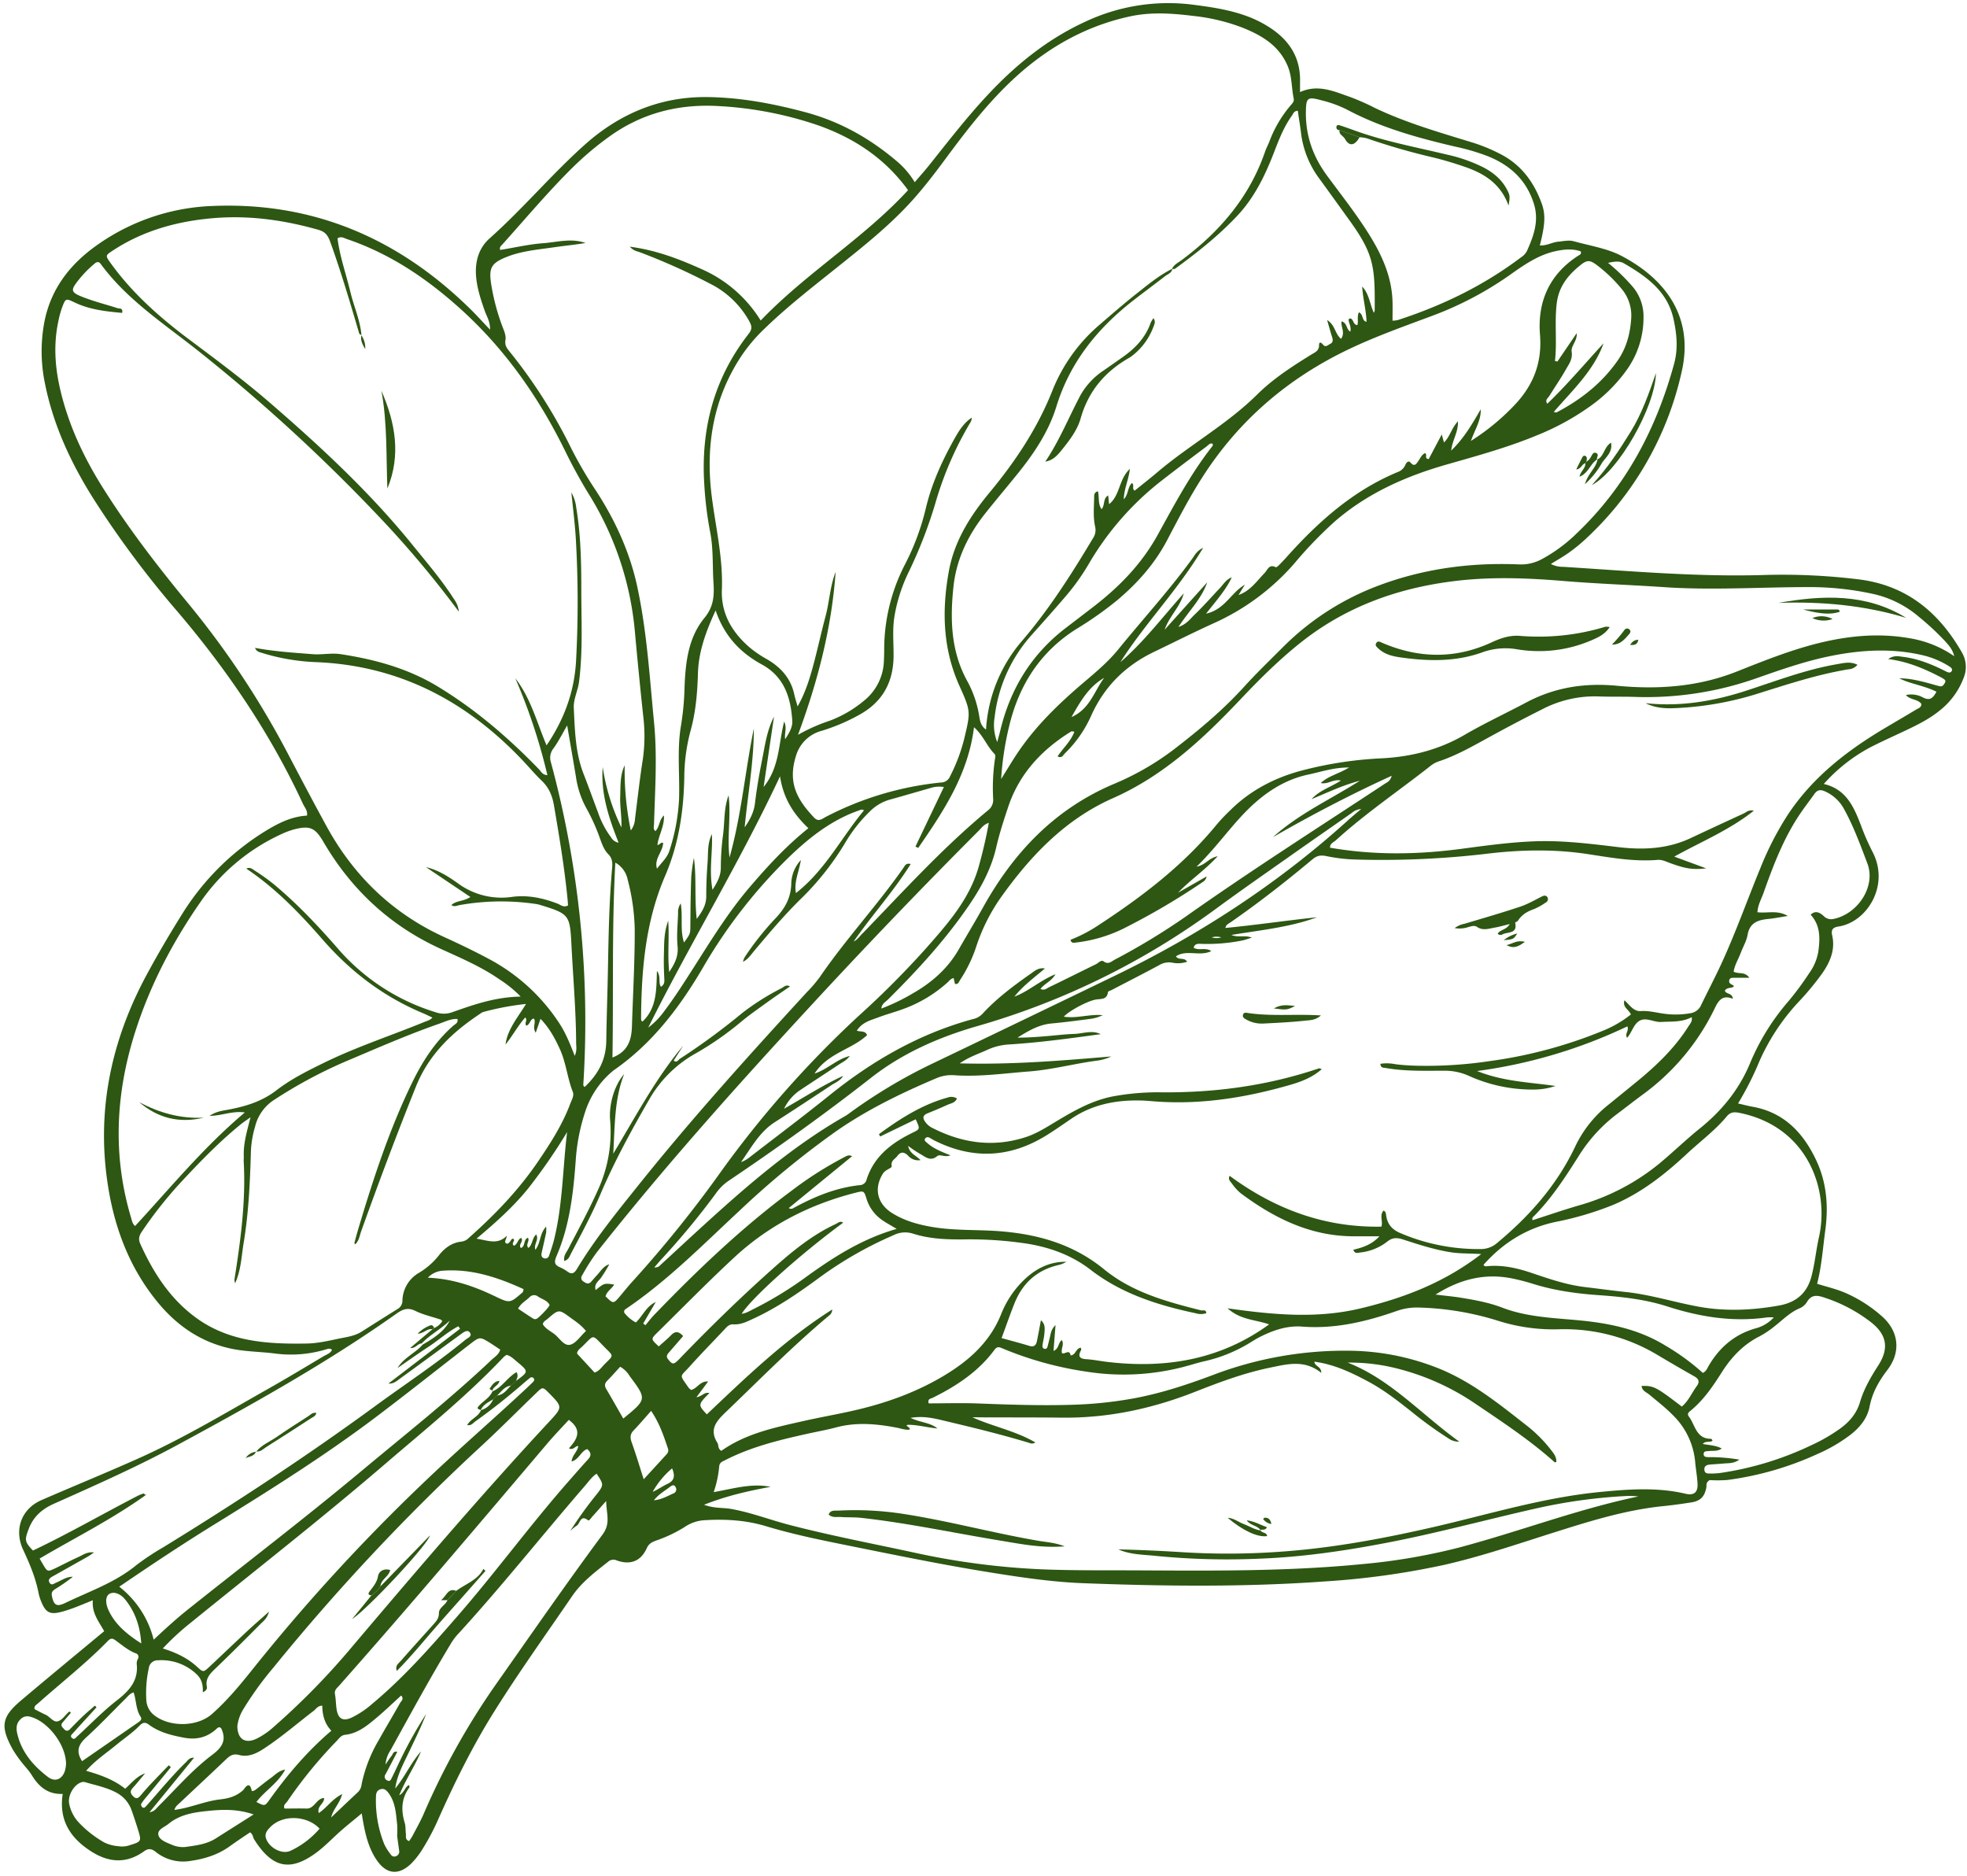 <?xml version="1.0" encoding="UTF-8" standalone="no"?><svg xmlns="http://www.w3.org/2000/svg" xmlns:xlink="http://www.w3.org/1999/xlink" fill="#2d5712" height="837.5" preserveAspectRatio="xMidYMid meet" version="1" viewBox="-2.0 -1.4 878.4 837.5" width="878.4" zoomAndPan="magnify"><g data-name="Layer 2"><g data-name="Layer 1" id="change1_1"><path d="M812.45,348.64c10,2.34,13.39,10.2,16.49,18.22a109.27,109.27,0,0,0,5.22,12c7.94,15-2.4,31.49-15.12,33.43-2.48.38-3.44,1.37-2.84,4,1.44,6.34-.91,11.82-4.42,16.87a124.22,124.22,0,0,1-10.78,13,95.23,95.23,0,0,0-17.3,26.28,139.2,139.2,0,0,1-9.54,18.86c2.34.53,4.33,1.08,6.35,1.44,14.29,2.51,22.92,11.81,28.71,24.26,4.56,9.84,5.33,20.33,3.89,30.95-1.07,7.9-1.6,15.88-3.64,23.88,4.34,1.32,8.54,2.32,12.51,4a61.91,61.91,0,0,1,16.46,10.53c7.51,6.64,8.57,15.84,2.47,23.85-3.82,5-6.79,10.16-8,16.42-1,5.15-4.2,9.16-8.33,12.43a71.49,71.49,0,0,1-15,8.78,140.29,140.29,0,0,1-40.1,11.57,58.27,58.27,0,0,1-8,.06c-1.86,1.13-1.29,2.34-1.49,3.33-.8,4.1-2.6,6-6.81,6.65s-8.26,1.22-12.41,1.64c-17.28,1.75-33.72,7-50.15,12.19-15.73,5-31.39,10.33-47.5,14a355,355,0,0,1-52.8,7.39c-36.14,2.63-72.28,2.21-108.44.84-13.26-.5-26.39-2.38-39.48-4.46-22.94-3.62-45.66-8.33-68.41-12.92-11.37-2.3-22.73-4.7-33.85-8.06-9-2.72-18.2-3.26-27.5-2.69a17.54,17.54,0,0,0-9,3.1,62,62,0,0,1-12.66,6c-2,.75-3.25,1.39-4.21,3.5-2.62,5.73-7.3,7.54-13.4,5.34a3.53,3.53,0,0,0-3.9.69c-5.82,4.59-11.67,9-16,15.3-11.68,17.1-23.75,33.93-34.76,51.5-9.48,15.12-17.38,31.05-24.65,47.32a106.8,106.8,0,0,1-7.32,14,36.5,36.5,0,0,1-5,6.46c-5.58,5.47-11.12,5-15.49-1.42-3.15-4.58-4.66-9.81-5.72-15.19-.46-2.28-.81-4.59-1-5.69-3.54,3-7.54,6.09-11.24,9.53s-7,6.81-11.2,9.5c-10.3,6.69-17.87,4.86-25.61-7.46-.56-.9-.44-2.16-1.8-3.11-3,2-6.1,4.07-9.13,6.25-5.47,3.94-11.72,5.75-18.25,6.61a19.45,19.45,0,0,1-14.82-4.18c-1.87-1.46-3.22-1.6-5.21-.18-8.15,5.82-16.21,4.95-24.27-.46C29,818.79,24.28,810.9,26,799.6c-6.57.26-10.64-3.2-13.77-8.33-1.31-2.16-3.18-4-4.7-6a51,51,0,0,1-4-5.83c-5.5-10.1-4.79-14.3,4-21.69,12.21-10.31,24.55-20.48,37-30.82-2.43-4.33-5.63-8.2-5.06-13.81-5,2-9.33,3.94-13.89,5.15-5.24,1.39-7.18.44-9.23-4.71a20.59,20.59,0,0,1-1.13-3.63c-1.3-6.85-4-13.16-6.92-19.44-4.13-8.93-.71-18.2,8.21-22.08,14.47-6.3,29.09-12.25,43.49-18.7,19.91-8.92,38.6-20.16,57.56-30.88,8.37-4.73,16.61-9.7,24.88-14.63,1.34-.8,3-1.25,3.82-2.83-.8-.86-1.72-.55-2.51-.31a54.37,54.37,0,0,1-23.14,1.87c-6.66-.84-13.42-.79-20-2.28C87,597.58,76.39,590,67.82,579.33,55.39,563.9,48.83,545.94,46,526.6c-4.88-33,1.91-64,17.67-93.08,4.84-8.94,10-17.73,15.39-26.35A114.44,114.44,0,0,1,116,370c5.89-3.64,12-6.84,19.08-7.22.4-2.21-1-3.59-1.76-5.19-14.53-31.39-33.72-59.69-56.13-86A438.4,438.4,0,0,1,39.8,221.39C29.63,205.27,21.7,188.26,18,169.44a70.35,70.35,0,0,1-.18-27.09c2.87-14.76,11.42-25.75,23.39-34.22A95,95,0,0,1,93.17,90.56c44.84-1.81,82.63,14.51,114.44,45.61,3,2.9,5.75,6,9.23,9.62.06-3.71-1.47-5.85-2.29-8.18-1.88-5.32-3.65-10.64-4-16.34-.35-6.35,1.4-12.06,6.14-16.28,14.82-13.19,27.59-28.47,42.34-41.68,15.39-13.78,33.56-21.55,54.5-21.37,14.95.13,29.54,2.88,44,6.73,15.81,4.21,29.48,12,41.74,22.59a37.76,37.76,0,0,1,7.22,8.7c2.42-2.85,4.59-5.26,6.6-7.78,8.39-10.52,16.62-21.16,25.8-31,12.62-13.55,26.74-25.06,43.71-32.86A87,87,0,0,1,530.92.72c7.78,1,15.44,2.13,22.85,4.71a51.32,51.32,0,0,1,11.7,5.76c8.62,5.74,13.45,13.57,13.08,24.2,0,1.26,0,2.52,0,4.33,8.17-3.71,15.37-.22,22.61,2.27a108.73,108.73,0,0,1,10.94,4.86c13.83,6.58,28.48,10.79,43,15.25a76.89,76.89,0,0,1,13.06,5.35c9.26,4.8,14.89,12.54,18.34,22.09,1.76,4.89,1.51,9.38-.86,18.64,3,.21,5.52-1.43,8.28-1.68,2.35-.21,4.71-.8,7-.15,7.12,2,14.76,3.13,21.2,6.51,19.68,10.34,32.45,27.32,26.87,51.7a144.23,144.23,0,0,1-43.13,74.92,74.39,74.39,0,0,1-7.18,5.84c-2.47,1.77-5.15,3.26-8.1,5.1a11.23,11.23,0,0,0,5.42,1.27c29.56,1.84,59.08,4.51,88.75,3.68a280.23,280.23,0,0,1,43.52,1.95c21.3,2.72,35.75,14.82,46,32.86a12.78,12.78,0,0,1,.64,11.07,33.73,33.73,0,0,1-11.28,15.06c-4.45,3.53-9.5,6-14.59,8.43-5.41,2.56-10.91,5-16.21,7.75A74.8,74.8,0,0,0,812.45,348.64ZM212.62,628.26a8.2,8.2,0,0,0,5.63-4.93l1.72-1.64c3-.27,4.4-2.68,6.27-4.49l2.14-2c5.78-4.18,5.79-4.19.43-8.64-1.38-1.15-2.67-2.49-4.55-3a8.2,8.2,0,0,0-1.29.92C206.43,622,187.74,637,169.54,652.65c-28.28,24.27-57.66,47.19-86.57,70.67a112.86,112.86,0,0,0-12.26,11.33c5.94,1.84,11.1,4.29,15.42,8.29,2.62,2.41,2.72,2.39,5.53-.25,5.71-5.34,11.35-10.75,17.07-16.08,2.8-2.61,5.72-5.12,9.41-8.41-.88,3.11-2.45,4.16-3.68,5.39-6.79,6.83-13.6,13.64-20.56,20.3-2.32,2.23-4.22,4.36-3.53,7.86.18.91-.28,1.78-1.82,2.47.21-3.09-.46-5.85-2.58-7.9a22.74,22.74,0,0,0-17.36-6.39,4,4,0,0,0-4.17,3.55,51.27,51.27,0,0,0-1.1,14.08,9.2,9.2,0,0,0,2.82,6.3c6.71,6,19.67,6.08,26.49.06s12.58-13,18.26-20.11a842.34,842.34,0,0,1,75.4-82.39c15.21-14.61,31.18-28.38,46.6-42.75,1.06-1,2.1-2,3.12-3,.54-.55.88-1.21.11-1.83a1.12,1.12,0,0,0-1.48,0c-.84.69-1.69,1.38-2.51,2.09-7,6.09-14.22,11.88-21.78,17.25-1.08.77-2,2.15-3.72,1.69,1.54-2.78,5-3.62,6.16-6.67Zm-26.33-29.79c-1.81,0-2.67,2.28-5.1,2l9.88-8.32a6.34,6.34,0,0,0,.79-.57,8,8,0,0,0,3.66-3.08c-.27-.27-.46-.61-.74-.71-3.78-1.27-7.76-2.12-11.3-3.87-3.34-1.64-5.61-.76-8.34,1.17-31.32,22.16-64.78,40.78-98.46,59C59,653.61,40.55,661.79,22.15,670c-5.43,2.4-9.33,5.83-11.43,11.53-1.7,4.59-1.8,5.45,2,9.39,15.91-7.55,31.15-16.37,46.79-24.44a21.56,21.56,0,0,1,2.49-1,.57.57,0,0,1,.47.17c.53.5-.5.39.93.28C48,677,31.62,685.11,15.7,694.51c.48.84.91,1.62,1.37,2.39,2.11,3.56,2.13,3.59,5.65,1.92s6.79-3.44,10.28-5c2-.88,3.84-2.43,7-2.05-1.33.89-2,1.44-2.81,1.88q-7.82,4.41-15.65,8.8c-1.19.66-2.32,1.47-1.34,2.94.84,1.28,1.93.28,2.86-.12,2.42-1,4.6-2.71,7.48-2.63a79.59,79.59,0,0,1-7.86,5.47c-1.13.73-1.83,1.44-1.51,3.07.83,4.13,2.08,5,5.89,3.19,10.69-5.19,22.08-9,31.52-16.69a111.06,111.06,0,0,1,12.23-8.15c32.18-19.77,63.75-40.47,94.26-62.76,13.63-10,27.76-19.23,40.83-30,1-.81,3.12-1.51,1.94-3.16-1-1.44-2.63-.31-3.83.57-.74.53-1.48,1.06-2.21,1.6-8.35,6.1-16.69,12.23-25.07,18.3-1.52,1.09-2.93,2.5-5.27,2.27l32-24.47-.77-1.11c-4.82,2.55-8.92,6.29-13.47,9.27s-9.13,6.25-13.69,9.39c2.79-4.67,7.88-6.59,11.26-10.48,6.32-3.6,10-6.65,12.06-10.68C194.3,592.51,189.75,594.76,186.29,598.47ZM521.53,118.6c-.25,1.93-2.06,2.38-3.28,3.34-4.58,3.57-9.27,7-13.86,10.57-16.16,12.53-28.53,27.7-34.66,47.66-3.39,11-9.8,20.63-17,29.6-4.79,5.94-9.72,11.77-14.48,17.73-7.75,9.7-13.13,20.55-14.46,33-1.53,14.42-1.21,28.67,6,41.91a48.35,48.35,0,0,1,5.49,15.88c.33,2.1.69,4.43,3.05,6.07a66.55,66.55,0,0,1,16.1-39.63C466.57,270.56,476.48,255,486,239.07a6.51,6.51,0,0,0,1.1-5.1c-1-4.29-.58-8.68-.49-13,0-1.21-.11-2.58,1.69-3,.7,2.54-.13,5.43,1.63,8,1.63-1.9.51-4.77,2.95-6.16.14,1.41.27,2.63.4,3.91,5-3.95,4.25-11.09,9.29-15.76-.58,5-2.63,9-2.73,13.57,2.14-2.17,1.63-5.33,3.62-7.24,1.31.81-.17,2.5,1.25,3.39,3.34-2.7,6.77-5.38,10.09-8.19,14.4-12.23,31.16-21.4,44.67-34.79,7.14-7.06,15.56-12.48,24.07-17.75,1.63-1,3.61-1.68,3.51-4.34,0-1.54,1-1.1,1.67-.25,1.22,1.62,2.26.29,3.27-.19,1.49-.7,1.25-1.94.83-3.25-.7-2.2-1.3-4.42-2.17-7.41,3.62,2.17,3.44,6.14,6.21,8.38,2-2.75-.16-5.34.23-7.79,2.63.69,2,3.53,3.91,4.58.54-2-.6-3.6-.78-5.35,0-.18.42-.4.64-.59,1.72.28,1.3,2.93,3.31,3,.52-1.83-.26-3.86.69-5.7,2.13,1,1.14,3.81,3.39,4.25-.16-5.29-1.65-10.41-1.94-15.72,3.08,3.18,3.34,7.61,5.2,11.71a5,5,0,0,0,.39-1c.12-19.07-.14-24.78-10.9-39.78q-6.83-9.51-13.72-19A42.58,42.58,0,0,1,579,58c-.39-3.34-1-6.66-1.43-9.92-1.77,0-2,1.25-2.59,2.07-3.53,4.91-5.74,10.49-7.89,16.09-4,10.4-8.75,20.36-16.47,28.61-8.36,8.93-17.91,16.46-27.75,23.65-.37.27-1,.19-1.52.27.82-2,2.73-2.82,4.29-4,17-12.65,30.3-28.11,37.3-48.45.53-1.54,1.33-3,1.92-4.51a54,54,0,0,1,9.28-15.91c.82-1,1.88-1.83,1.59-3.29-1-4.77-.71-9.71-2.64-14.39C569.27,19,561.61,14.48,553,11a87.14,87.14,0,0,0-22.17-5.3c-9.39-1.14-18.75-1.83-28.16.21-18.55,4-34.64,12.7-48.87,25.07C441,42.17,430.61,55.48,420.55,69.09c-4.52,6.12-9.14,12.2-14.17,17.9-10.49,11.91-22.94,21.7-35.29,31.58-10.78,8.62-21.68,17.11-31.62,26.73a73.28,73.28,0,0,0-10.22,12c-12.83,19.24-16.25,40.54-13.4,63,1.76,13.84,5.07,27.49,4.52,41.6-.41,10.61,4.44,18.83,12.21,25.63a50.32,50.32,0,0,0,8.08,5.51c6,3.53,10.43,8.37,12,15.43.41,1.87,1,3.7,1.52,5.56,3.61-6.33,5.6-13,7.37-19.74s3.31-13.76,5.13-20.59c1.73-6.52,2-13.39,4.49-19.72-1.77,24.79-7.86,48.61-16.81,72.72a77.63,77.63,0,0,1,14-6.23,52.65,52.65,0,0,0,15.47-9,23.69,23.69,0,0,0,8.9-18c.09-1.63.12-3.27.12-4.9a82.8,82.8,0,0,1,9.43-38.23,110.1,110.1,0,0,0,9.22-25c2.68-11.19,7.49-21.59,13.15-31.57,1.88-3.31,4-6.51,7.31-8.68a4.16,4.16,0,0,1-.59,2.08,153.38,153.38,0,0,0-15.59,35.85A204,204,0,0,1,404,253.58a72.88,72.88,0,0,0-6.55,20.12c-1,6-.35,12-.41,18-.13,11.76-5.1,20.53-15.53,26.19a86.54,86.54,0,0,1-16.49,7,16.25,16.25,0,0,0-11.57,11.25c-3.83,12.13.73,19.74,8.13,27.55,2,2.07,3.54.51,5.28-.39A142,142,0,0,1,418.09,348a4.44,4.44,0,0,0,4.15-2.71,78.83,78.83,0,0,0,6.34-16.77c2.9-12.24,3-12.29-2.22-23.89-7.41-16.58-7.8-33.8-4.58-51.25,2.48-13.39,9.61-24.59,18.16-34.9,11.55-13.93,21.44-28.77,28.13-45.73a75.08,75.08,0,0,1,21.19-29.34c5.63-4.87,11.26-9.75,17.12-14.35C511.2,125.24,516,121.33,521.53,118.6ZM159.42,148.14a1.19,1.19,0,0,1-1.11-1c-4-13.57-8-27.12-12.79-40.45-1.14-3.16-2.33-4.63-5.43-5.51-15-4.24-30.2-6.42-45.75-5.26C78,97.17,62.5,101.27,48.59,110.33c-3.67,2.4-3.62,2.35-1,6,9.69,13.4,21.94,24.17,35.09,34,12.22,9.14,24.46,18.23,36,28.23,22.58,19.52,44.39,39.76,63.25,63,6.29,7.76,12.81,15.35,18.28,23.73,1.06,1.62,2.38,3.22,2.67,6.4a455,455,0,0,0-36.2-43,781.51,781.51,0,0,0-79.91-73.23c-15.32-12.18-32-22.92-43.79-39-.85-1.16-1.78-1-2.76-.14a49.8,49.8,0,0,0-6.9,7c-4,5-3.93,5.79,2.23,8.14,4.9,1.86,10,3.15,15,4.76.84.27,2.43-.26,2,2.09-7.19-.66-14.36-1.42-21-4.56-4.22-2-4.23-2.1-5.89,2.33A45.79,45.79,0,0,0,24,142.3c-2.05,9.77-1.5,19.5.66,29.19,3.65,16.34,10.63,31.22,19.52,45.3,11.08,17.55,23.7,34,36.85,50a390.71,390.71,0,0,1,44.79,66.92c6,11.43,12,22.85,18.18,34.14,12.13,22,29.36,38.61,52.32,49.13,6.59,3,13.16,6.15,19.56,9.56a85.33,85.33,0,0,1,31.92,29c2.85,4.36,4.79,9.17,6.85,14.5,1.1-2.39.64-4.19.63-5.93-.07-14.55-1.36-29.05-2.09-43.56-.67-13.42-.95-13.89-13.85-17.85a13.85,13.85,0,0,0-2.12-.48,106.23,106.23,0,0,0-34,.51c-1.15.21-2.27.93-3.66,0,2.24-2.12,5.53-1.58,8.49-3.63l-19.82-13.31c5.45,1.25,10,4.2,14.33,7.27a32.71,32.71,0,0,0,24.14,6c7-.93,13.7.5,20.25,3,1.37.52,2.72,1.93,4.72.81-.07-.86-.11-1.74-.2-2.62-1.37-14.11-3.7-28.08-6.08-42-.73-4.26-2.2-7.92-5.42-11-3-2.87-5.7-6.11-8.58-9.14-25-26.39-55-42.27-91.9-43.85a94,94,0,0,1-24.62-4.17c-1.09-.35-2.26-.5-3-2.21,8.83,1.63,17.33,2.15,25.82,2.82,4.2.32,8.35-.66,12.51,0,15.36,2.34,30.07,6.37,43.54,14.58,16.76,10.2,31.42,22.82,45,36.86.93,1,1.53,2.47,3.71,2.56a255.41,255.41,0,0,0-14.32-43.21c6.82,8.71,9.52,19.38,13.94,29.92,8.18-12,12.54-24.61,13.21-38.24a492.68,492.68,0,0,0-.13-53.94c-.4-6.65-1.24-13.28-2-20.77a17.56,17.56,0,0,1,2.18,6.78c2,12,2.27,24.2,2.26,36.38,0,13.8.75,27.61-1,41.38-.51,4-2.55,7.78-2.36,11.7.49,9.95.68,20,4.39,29.49,2.24,5.75,4.33,11.56,6.49,17.34a40.4,40.4,0,0,0,5.8,11,4.79,4.79,0,0,0,3.34,2.33c-4.46-11.23-8-22-7.1-33.78a93.31,93.31,0,0,0,8.36,27c.21-4.69-.72-9.27-.54-13.93s-.15-9.35,2-13.83a130.81,130.81,0,0,0,2.72,29.08,9.28,9.28,0,0,0,1.89-5.27c1.14-8.82,2.09-17.68,3.48-26.46a73.48,73.48,0,0,0,.16-19.54q-2-18.71-3.69-37.43a139.62,139.62,0,0,0-20.56-61.43c-3.82-6.2-7.27-12.55-10.48-19.08-11.54-23.53-26.25-44.75-45.67-62.59-15.29-14-32.08-25.55-51.89-32.25-1.31-.45-2.58-1.39-4.2-.32,1,8.14,3.81,15.83,5.69,23.74,1.55,6.5,4.38,12.68,5,19.42ZM614,550.61h-11.4c-19.26,0-35.48-8-50.47-19.17a21.55,21.55,0,0,1-4-4.4c-.68-.9-1.88-1.85-1-3.42,20.14,14.83,42.4,23.17,67.76,22.68.79-2.42-1-5.11,1-7.18,1.14.6,1,1.62,1.16,2.44.67,3.92,2.78,6.19,6.6,7.75a88.57,88.57,0,0,0,35.5,7,11,11,0,0,0,7.38-2.69c14.57-12.09,26.85-26,35-43.28a52.68,52.68,0,0,1,14.85-18.56c4.53-3.66,9-7.32,13.52-11,8.43-7,16.24-14.57,22.11-23.92.69-1.11,1.83-2.15,1.46-4.09-4.52,2.37-9.09,1.85-13.59,2.14-3.3.21-6.62-2.17-9.58-.6-2.79,1.47-3.49,5.23-5.67,7.65-1.24-1.79,1-3.16.09-5.08a225.88,225.88,0,0,1-67.1,19.94c12,4.79,23.64,5,35,6.67a29.94,29.94,0,0,1-9.67,1.6A69,69,0,0,1,654,479a26.11,26.11,0,0,0-11.06-2.32c-8.7,0-17.44.32-26.09-1.21-1-.18-2.3.07-2.4-1.88a19.69,19.69,0,0,1,6.85.21,99,99,0,0,0,10.87.68,190.83,190.83,0,0,0,31-2.08A205.56,205.56,0,0,0,713.4,459a50.42,50.42,0,0,0,12.92-7.45c-1-2.28-3.91-3.26-2.87-6.33,2.31,2.14,4.08,5.05,7.22,4.83,3.55-.24,6.82.68,10.21,1.14a37.21,37.21,0,0,0,11.91-.17,6.14,6.14,0,0,0,4.89-3.68c3.07-6.38,6.39-12.65,9.33-19.09,6.35-13.87,11.43-28.27,17.25-42.37a138,138,0,0,1,11.94-23.22c10.92-16.66,26.13-28.56,43-38.64,4.83-2.88,9.7-5.7,14.52-8.61,1-.6,2.46-.95,2.26-2.58-1.71-2.15-4.94-1.67-6.86-3.88a10.92,10.92,0,0,1,7.76,1.14c3.19,1.58,4.42-.07,5.9-2.62-5.61-2.82-11.48-3.4-16.63-6,4.88,0,9.5,1.21,14.13,2.46,1.39.37,2.77.86,4.18,1.1,1.06.18,1.58-.74,2.05-1.52.7-1.16-.29-1.61-1-2.06-.92-.58-1.91-1-2.88-1.53-6.55-3.25-13.29-6-21.41-7.05,2.6-1.79,4.55-1.24,6.46-1,7,.85,13.3,3.47,19.48,6.6.87.44,1.84.74,2.39-.22s-.34-1.65-1.09-2.12a38.69,38.69,0,0,0-12-5c-14.1-3.27-28.11-2.32-42.13.62-11,2.32-21.66,6.08-32.26,9.8A148,148,0,0,1,728,309.77c-5.45-.17-10.91,0-16.35-.22a50.86,50.86,0,0,0-25.19,5.87q-11.43,5.74-22.66,11.9c-7.66,4.17-15.18,8.59-23.52,11.31a12.41,12.41,0,0,0-3.74,2.17c-14,11-28.81,21-42,33-1,.92-2.65,1.36-2.59,3.29,19.52,3.42,39,3.12,58.57.53,10.8-1.44,21.59-2.93,32.49-3.36,12.58-.5,25,1.06,37.47,2.56,11.19,1.34,22.11.9,32.52-4q11.82-5.55,23.68-11c1.23-.57,2.25-1.81,4.49-1.21-10.87,8.63-23.3,13.72-35.5,20.47l14.25,5.25c-6.1.68-9.26.12-16.05-2.34-1.85-.67-3.6-1.62-5.73-1.44-10.43.86-20.69-1-30.89-2.56-15.24-2.34-30.42-2-45.6-.15A400.85,400.85,0,0,1,604,382.4a73.64,73.64,0,0,1-13.5-1.51c-2.56-.54-4.26-.36-6.31,1.34-11.86,9.9-24,19.43-36.72,28.23-.85.59-2,1-2.24,2.48,13.7-1.32,27.28-3.34,40.92-4.78-12.11,4.45-24.85,5.7-38.28,7.9,3.25,1.31,6-.07,9.18,1.2-2,.59-3.14,1.06-4.35,1.29a80.49,80.49,0,0,1-17.86,1.5c-1.61-.05-3.18-.33-3.82,1.68,2.33,1.53,5.28-.3,7.91,1.54-5.2,2.56-11-.87-15.81,2.35,1.27,1.94,3.79.21,5,2.42a12.88,12.88,0,0,1-6.6.4,8.26,8.26,0,0,0-5.68,1c-7,3.77-14.15,7.42-21.23,11.11-.65.34-1.78.63-1.83,1.06-.45,3.47-3.16,2.91-5.43,3.3-3.84.68-12.07,5.13-14.28,7.64,5.83.89,11.51-1.23,17.35-.67a17.92,17.92,0,0,1-5,1.58c-5.92.8-11.86,1.57-17.81,2.12-5.77.52-10.46,3.38-15.23,6.31,4.18.05,8.26-.26,12.34-.59,4.34-.35,8.68-.9,13-1.05,3.93-.13,7.91-1.83,11.84.1-13.44,1.85-26.87,3.7-40.37,4.57A27.23,27.23,0,0,0,439,467.31c-3.8,1.79-7.9,3-12.43,6.08,23.48.66,45.57-1.23,67.7-3.08a21.3,21.3,0,0,1-6.1,1.84C478,473.44,468,476.2,457.66,477c-11,.84-22,2.45-33.13,1.72a17.21,17.21,0,0,0-8,1.15c-15.74,6.66-31.08,14.05-45.16,23.85A396.21,396.21,0,0,0,328.44,539c-16.37,15.2-32.06,31.19-50.65,43.84-.53.36-1.31.71-1,1.91a16.37,16.37,0,0,0,5.17,4.35c3.11-3,4.65-7.24,8.87-9.13l-5.6,9.59,1,.75c1.28-1.52,2.48-3.13,3.86-4.56,19.2-19.9,39.14-39,61.41-55.49a162.11,162.11,0,0,1,23.41-14.91c1-.49,2-1.33,3.6-.49L350.24,538a1.8,1.8,0,0,0,2.09,0c9.3-5.07,19-9.11,29.63-10.22a3.25,3.25,0,0,0,3.06-2.58c3.3-10.31,11.13-16.24,20.35-20.76,3.55-1.73,3.58-1.66,1.55-6.06l-15.86,7.67c-.18-.35-.36-.7-.53-1.06,9.43-6.9,19.22-13.19,30.72-16.35a4.72,4.72,0,0,1,4.1.44c-.87,2-2.67,2.13-4.05,2.75-3,1.35-6,2.64-9,3.83-2.47,1-2.28,2.34-.93,4.12a8.33,8.33,0,0,0,2.91,2.41c13.32,6.81,27.13,8.84,41.61,4.2,4.37-1.4,8.24-3.73,12.13-6.08,8.55-5.16,17.12-10.3,27.15-12.2a111,111,0,0,1,21.68-1.78c23.95.19,47.38-3,70.13-10.7.27-.09.66.16,1.28.34-4.15,3.67-9,5.55-14,7-19.83,5.73-40,9-60.74,7.4-2-.15-4-.34-6-.39-11.12-.27-21.66,1.74-31.06,8.11-3.76,2.55-7.47,5.18-11.34,7.56q-24.51,15.09-50.2,2c-.64-.33-1.23-.78-1.89-1.07a1.38,1.38,0,0,0-1.91.4c-.53.85.18,1.28.69,1.74,2.9,2.67,6.55,4.11,10.64,5.73-2.47,1.07-4.67-.66-5.91.36-3.14,2.57-5.31.28-7.69-1a58.84,58.84,0,0,1-5.33-3.57c.75,3.54,3.65,4.3,5.55,6.35a5.94,5.94,0,0,1-5.56-2c-1.9-1.85-3.43-1.74-4.88.28-1,1.33-2.91,1.94-2.42,4.46.16.83-2.78,1.49-3.87,3.21-4.17,6.58-2.75,13.51,4.2,17.8,5.47,3.38,11.57,5.07,17.9,6.13,10.08,1.7,20.3,1.09,30.44,1.91,17.09,1.39,32.66,5.91,46.2,17,12.54,10.23,27.85,14.43,43.2,18.28.84.21,2.33-.53,2.41,1.3a8,8,0,0,1-4.81,0c-16.8-3.58-32.94-8.66-46.83-19.38-8.5-6.56-18.34-10.13-28.94-11.76A170.07,170.07,0,0,0,428.37,552c-7.67.08-15.32-.23-22.64-2.57a11.52,11.52,0,0,0-8.8.73,169.61,169.61,0,0,0-32.57,18.57c-9.36,6.9-18.92,13.52-29.51,18.47-3,1.38-5.91,2.94-9.3,2.73-1.95-.13-2.93,1.08-4.05,2.29-5.22,5.57-10.56,11-15.67,16.7-4.26,4.73-4.56,3.14-.32,9.3a5.78,5.78,0,0,0,1.13,1c2.73-.65,4-4.07,7.59-3.77L309,622.48c2.53-.39,3.58-2.47,5.79-1.87-5.14,5.2-5.14,5.2-1.15,9.52,17.55-16.6,34.89-33.45,56-46.83a3.3,3.3,0,0,1-1.33,2.65c-16.2,13.52-31,28.59-46.2,43.16-4.29,4.1-7.48,7.75-3.73,13.75.62,1,.07,2.58,1.75,3.55,10.94-7.77,23.94-10.45,36.85-13.35,6.19-1.4,12.44-2.53,18.64-3.85C391,626,405.72,621.08,419.29,613c11.32-6.75,20.82-15.12,25.85-27.78a43.18,43.18,0,0,1,9.14-14.11c5.42-5.58,11.86-9.24,19.91-9.12a10.91,10.91,0,0,1-3.4,1.42c-9.6,2.22-16.1,8-19.73,17.08-2,5-3.78,10.16-5.78,15.57,4.34,1.21,8.35,2.24,12.31,3.46,2.14.67,3.09-.23,3.47-2.12.62-3,1.16-6,1.78-9.3,2.12,1.81,1.7,4,1.53,6.14-.14,1.63-.57,3.22-.8,4.84-.09.69-.1,1.49.8,1.75s1.28-.37,1.47-1.11c.37-1.41.7-2.82,1.06-4.23s.44-3.28,2.47-5.23c-.35,4.4-.62,7.84-.91,11.54,2.57-1,2-3.7,3.72-4.83,1.22,2-.56,3.91.1,5.83,1.18.68,3.29-2,3.83,1,2.29-.13,2.33-3.2,4.53-3.45.06.32.3.75.17,1-1.39,2.54-1.07,3.93,2.22,4.13s6.47.88,9.71,1.25c25.87,3,50.17-.94,72-16.78-5.9-2.15-12.69-1.88-18.55-7.18,20.64,2.94,40.06,4.69,59.54,0,19.15-4.6,37.17-11.44,53.75-24.22-5.24-.35-9.39-.15-13.51-.79-7.39-1.16-14.43-3.46-21.5-5.75-2.5-.81-4.68-.94-7,1a23.79,23.79,0,0,1-12,4.83c-1.19.16-2.59.66-3.08-1.24C606.63,555.62,610.68,554.25,614,550.61ZM432.2,631.41c9.23,4.19,19.18,6,28.16,11.25a2.63,2.63,0,0,1-2.61.24c-12.31-3.74-24.81-6.78-37.33-9.75-4.85-1.15-9.74-2.5-15.8-1.46,4.41,2.13,8.81,2.06,12,4.71-4.23-.34-8.3-1.51-12.39-1.61-3.59-.1,1.31,1.43-.24,2.17-1.71.17-3.41-.47-5.18-.82-9.11-1.78-18.24-2.66-27.42-.2-4.55,1.22-9.21,2-13.81,3.06-12.24,2.72-24.37,5.75-35.63,11.51-1.28.66-2.62,1-2.78,2.86a48.16,48.16,0,0,1-2.46,11.47c9-1.59,17-4.07,25.41-2.36-9.72,1.81-19.32,3.88-29.72,8,4.66,1.71,8.35,1.22,11.84,1.83,9,1.55,17.45,4.87,26.22,7.15,18.43,4.8,37.13,8.34,55.73,12.37a331.29,331.29,0,0,0,57.14,7.48c14.35.58,28.7.4,43.06.47,33.25.18,66.5.46,99.66-2.77a272.16,272.16,0,0,0,43.41-7.4c26.86-7.11,52.89-17.14,80.17-22.83a33.41,33.41,0,0,0-5.46-.2,239,239,0,0,0-40.91,5.71C661,677.32,639,683.34,616.53,687.6c-18.38,3.5-36.87,6.21-55.57,6.93a325.28,325.28,0,0,1-46.82-1.22c-5.61-.6-11.41-.51-16.72-2.91q14.4.36,28.71,1.27A327,327,0,0,0,573,691.2c22.43-1.79,44.55-6,66.48-11.07,24.16-5.63,48-12.89,72.82-15.33,12.85-1.26,25.69-2.24,38.47.77,3.69.87,5.48-.63,5.3-4.43-.16-3.26-.77-6.5-1.06-9.75a33.31,33.31,0,0,0-9.79-20.76c-3.3-3.4-7.06-6.27-10.67-9.32-1.3-1.09-3.31-1.69-3.45-3.89,5.44-.1,6.32.35,17.94,9.22,3-2.48,4.43-6.1,6.67-9.13,1.37-1.85,1-3.16-1-4.32q-8.29-4.68-16.48-9.57a80.87,80.87,0,0,0-44.75-11.47,82,82,0,0,1-26.79-3.91,129.57,129.57,0,0,0-35.34-5.82,26.73,26.73,0,0,0-9.57,1.52c-13.63,4.79-27.6,8.11-42.14,7-6.91-.52-12.82,1.57-18.72,4.46-1.62.8-3.16,1.78-4.71,2.73a67.17,67.17,0,0,1-20.58,8.32c-2.47.55-4.89,1.34-7.34,2a106.06,106.06,0,0,1-44.76,2.65,155.62,155.62,0,0,1-37.67-10.35c-1.4-.59-2.49-1.17-3.72.49-7.19,9.78-17,16.21-27.69,21.51-.76.38-2.33.36-1.73,2.46,7.34,0,14.79-.24,22.22.05,13.8.53,27.61,1,41.42.59a181,181,0,0,0,27.07-2.72c12.37-2.2,24.25-6.09,36-10.5a165.58,165.58,0,0,1,62.34-10.91,109.7,109.7,0,0,1,37.18,7.29c15.2,5.77,27.68,15.8,40.26,25.67a61.89,61.89,0,0,1,11.22,11.07c1.28,1.68,2.78,3.31,2.55,5.68-.39,0-.63.15-.71.08-11-9.84-23.26-17.93-35.43-26.16a109.53,109.53,0,0,0-33.52-15.34A86.27,86.27,0,0,0,599.83,607c19.25,7.56,32.73,23,49.86,35.32-3.18,0-4.53-1.29-6-2.21a176.09,176.09,0,0,1-15.4-11.23c-6.13-4.85-12.3-9.67-19.21-13.37-7.58-4.07-15.34-7.76-24.15-8.91.25,2.19,3.1,2,3.12,5-7.43-6-15.06-3.95-22.75-2.37-11.62,2.38-22.66,6.5-33.62,10.82-19.14,7.54-38.84,11.78-59.47,11.54-11.63-.13-23.26-.09-34.89-.13Zm30.45-191.24c1.77.82,2.81-.27,3.86-.78,7-3.37,14-6.89,21-10.31,1.08-.54,2.18-2.06,3.37-1.19,2.09,1.53,3.45,0,4.91-.79a299.68,299.68,0,0,0,31.66-19.2c29.08-20.54,59.11-39.66,88.82-59.25,1-.7,2.51-1.08,3.21-3.66-18.63,8.51-36,17.62-53,27.39,11.58-10.47,25.78-16.89,38.8-25.18-7.5,1.92-14.44,5.28-21.57,8.22,3.45-3.88,8.44-5.3,13.08-8.29-3.41-.81-5.77,1.84-9,1.09,3.63-3.31,8.16-4.11,12.67-6.94-6.92,0-12.43,1.94-18.06,3.13-8.94,1.87-16.57,6.26-23.4,12.17-9.77,8.45-16.74,19.42-26.67,29,3.93-.69,5.43-3.88,9.46-4.67-6,6.49-12.34,10.63-17.69,16.27l12.73-7.24a3.47,3.47,0,0,1-1.58,2.39,315.09,315.09,0,0,1-35.66,20.94,64.6,64.6,0,0,1-21.31,6.2c-.8.1-1.85.33-2.23-1.24a66.48,66.48,0,0,0,12.82-6.74c19.39-12.7,37.68-26.65,52.48-44.74a81.26,81.26,0,0,1,6-6.32c8.57-8.52,18.89-14.06,30.41-17.36a171.49,171.49,0,0,1,37.56-5.89c13.15-.73,25.41-3.86,36.79-10.5,8.94-5.21,18.34-9.57,27.48-14.43,12.79-6.8,26.2-8.82,40.56-7.45,18.23,1.72,36.19.52,53.56-6.4,11.28-4.48,22.57-9,34.37-12.12,14-3.66,28.15-5.24,42.59-2.72a48.79,48.79,0,0,1,20.05,8.05c-.91-3.41-2.61-5-4.12-6.74A118.91,118.91,0,0,0,855,274.08a47.16,47.16,0,0,0-21.26-10.44,132.46,132.46,0,0,0-28.12-2.9c-21.62,0-43.22,1.5-64.84,0-14.86-1-29.76-1.49-44.6-2.73-16.89-1.41-33.73-2-50.57.29-23.82,3.17-45.82,11.11-65,25.84-10.39,8-19.67,17.23-28.67,26.74-16.69,17.63-34.29,34.08-56.9,44.09-21.33,9.44-36.74,25.66-50,44.22a83.39,83.39,0,0,0-11,21.8,62,62,0,0,1-7.29,15.17c-.53.77-.76,2.12-2.31,1.73-.19-.86-.37-1.71-.56-2.57-1.22.19-1.87,1.13-2.64,1.85a60.17,60.17,0,0,1-20,12c-3.57,1.32-7.27,2.29-10.83,3.63s-7.37,2.19-9.78,6c1.61.61,3.81-.13,4.57,2-6.88,6.46-17.44,7.9-23.45,17.16,6-2,9.87-6.44,15.75-7.86-1.47,2-3.22,2.72-4.72,3.72-5.74,3.82-11.53,7.57-17.27,11.4a21,21,0,0,0-7.38,8.44c8.83-5,17.25-10.47,26.38-14.68-1.15,2.07-3.2,2.86-5,4-8.48,5.6-17,11.21-25.52,16.69-6.89,4.41-10.52,11.45-15.07,17.81a12.91,12.91,0,0,0,3.77-2.11c11.94-9.22,24-18.27,35.75-27.73,19.17-15.44,40.07-27.48,64-34a8.16,8.16,0,0,0,4.21-2.26c6.38-7,14-12.65,21.71-18.06,1.7-1.19,3.38-2.79,6.28-2.28-4.94,4.14-9.8,7.75-13.64,12.55,6.33-2.31,11.32-7.16,18.35-10C467.42,436.9,464.49,437.68,462.65,440.17ZM291.39,386.46c2-2.7,4.57-4.84,5.57-8.07a88.31,88.31,0,0,0,4.28-22.92c.38-11.07-1-22.19.92-33.2a123.14,123.14,0,0,0,1.54-16.81c.41-11,1.64-22.12,8.83-30.89,4.13-5,4.48-9.86,4.09-15.72-.5-7.6,0-15.26-1.51-22.8A162.09,162.09,0,0,1,312.52,215c-1.61-24.88,4.32-47.54,19.81-67.35,1.67-2.15,1.45-3.49.22-5.71a40.77,40.77,0,0,0-17.48-16.68,286,286,0,0,0-31.24-14c-1.33-.5-2.93-.65-4.58-2.51,12.15,1.59,22.58,5.73,32.81,10.35a58.67,58.67,0,0,1,25.64,22.61c20.59-21.45,45.89-36.58,65.81-58.2-10.38-14.31-24.25-23.36-40.3-29A164.1,164.1,0,0,0,319.53,46c-18.24-1.17-34.9,3-49.8,13.85a138.8,138.8,0,0,0-16.2,13.73c-11.11,11-21.13,23-31.6,34.62a1.74,1.74,0,0,0-.57,2c6.36-1,12.73-2.53,19.18-3,6.26-.48,12.64-2.36,18.92-.11-4.63.81-9.28,1.22-13.88,1.9-7.16,1.05-14.45,1.6-21.26,4.31s-8.11,4.8-7,12a97.1,97.1,0,0,0,4.79,18.42c.78,2.21,2,4.42,1.6,6.82s.82,3.76,2.08,5.31A230.1,230.1,0,0,1,253.2,199a186.07,186.07,0,0,0,11,18.79c8.57,13.2,15.07,27.36,18.39,42.81,4.29,19.94,5.51,40.29,7.48,60.52,1.47,15,.45,30.15,0,45.22,0,1.09-.54,2.41.61,3.36,2-2,1.54-4.94,3.82-7,.27,4.89-2.4,8.81-2.92,13.18,1.11,0,1.47-1.42,2.56-.91C294,379,290,382,291.39,386.46Zm-58.48,60.41a121.83,121.83,0,0,0-19.15,3.6,5.4,5.4,0,0,0-1.4.82c-12.47,8.27-22.85,18.1-28.65,32.55-8.59,21.39-16.69,42.95-24.46,64.65-.69,1.93-.92,4.15-2.64,5.71-.18-.32-.38-.5-.35-.62.61-2.28,1.23-4.55,1.9-6.8,6.61-22.09,13.77-44,23.89-64.78,4.67-9.59,10.3-18.34,18.38-25.42.82-.72,2.3-1.21,1.85-3-2.81-.15-5.29,1.09-7.81,2-14.42,5-28.35,11.15-42.38,17.07a209.56,209.56,0,0,0-31.6,17,19.73,19.73,0,0,0-8.58,12,45.61,45.61,0,0,0-1.85,10.7c-.39,13.8-1,27.58-3.25,41.23-1,5.9-1.11,12-3.82,18a6.27,6.27,0,0,1-.31-1.58c2.78-17.58,5.17-35.19,4.14-53.07,0-.72.07-1.45.05-2.18-.22-5.62,1.43-11,3-17.28-1.81,1.29-2.86,2-3.83,2.73-9.94,8-18.77,17.16-27.43,26.47a184.62,184.62,0,0,0-17.22,21.79c-1.23,1.79-1.72,3.36-.75,5.51,5.69,12.59,12.94,24,24.13,32.44,15,11.35,32.53,12.39,50.29,12.08,4.66-.08,9.35-1.15,14-2.13,3.51-.74,7.19-1.14,10.35-3.12,5.37-3.39,10.73-6.81,16.13-10.16a4.26,4.26,0,0,0,2.17-3.88,14.72,14.72,0,0,1,7.08-12.1,32.79,32.79,0,0,0,9-7.71c2.52-3.33,5.88-6,10.38-6.41a5.65,5.65,0,0,0,3.28-1.74C219,541,229.69,529.9,238.42,517c5.52-8.12,10.81-16.38,14.26-25.64.63-1.67,1.8-3.52,1.12-5.23-2.47-6.26-3-13.08-5.84-19.23-2.18-4.76-4.64-9.32-8.58-13.38-.78,2.27-1.42,4.1-2.14,6.19-1.42-2.11-.17-3.92-.52-5.66-.09-.48-.23-.69-.72-.57-1.36.56-1.41,2.73-3,3.08-.94-1.41.77-2.37-.45-3.66-3.32,3.78-5.66,8.21-8.8,12.08C224.61,458.33,228.9,453.34,232.91,446.87ZM477.79,325.31c-.76-.08-1.18-.26-1.4-.12-13.08,8.06-23.1,18.73-28.1,33.51-2,6-4,12.09-5.41,18.26-2.2,9.53-6.65,17.78-12.13,25.82-10.51,15.41-23,29-36.17,42.08-1.13,1.11-2.83,1.93-3,4.07a89.65,89.65,0,0,0,13.9-6.69c8.5-4.83,15.7-11.08,20.64-19.69,3.61-6.3,7.38-12.51,10.91-18.86,13.63-24.48,32-43.85,58.27-55a121.4,121.4,0,0,0,26.85-15.42c11.11-8.55,21.82-17.47,31.28-27.87,5.5-6.05,11.38-11.74,17.17-17.52a119.37,119.37,0,0,1,41.59-27.27c20.66-8,42.07-10.93,64.08-10a19.59,19.59,0,0,0,10.36-2.4,69.58,69.58,0,0,0,15.29-11.28c22.13-21,35.77-46.86,43.71-76,1.8-6.6,1.18-13.31-.31-20-2.77-12.38-12.1-18.91-22.13-24.75-2-1.17-4.26-.81-7.09-.21a86.94,86.94,0,0,1,10.79,10.4,20.43,20.43,0,0,1,5.05,14,40.07,40.07,0,0,1-7.21,23,69.56,69.56,0,0,1-14.27,14.9,113.4,113.4,0,0,1-26,14.66c-13.1,5.45-26.75,9.17-40.34,13.06-18.34,5.24-35.46,12.8-50.05,25.45a184.18,184.18,0,0,0-18.13,18.83,104.36,104.36,0,0,1-36.56,26.89c-8.75,4-17.33,8.33-26,12.49-12.77,6.13-22.21,15.43-28.07,28.46a54,54,0,0,1-11.78,16.89c-.77.75-1.32,2.35-3.24,1.33C472.7,332.66,476.16,329.65,477.79,325.31ZM230.51,443.58a52.35,52.35,0,0,0-9.38-7.63c-8.39-5.86-17.81-9.77-27-14-22.32-10.34-39.38-26.36-51.74-47.52-3.67-6.27-6.06-7.33-13.13-5.48a36.46,36.46,0,0,0-6.57,2.55A88.77,88.77,0,0,0,88,400.67c-12.65,18.07-22.89,37.52-29.61,58.62-8.75,27.49-10.2,55.21-1.83,83.12.39,1.31.59,2.69,1.78,3.6,15.91-17.23,30.6-35.17,49-50.7-5.8-.78-10.24,1.52-15.78,1.52,3-1.94,5.52-2.25,8-2.7,7.88-1.44,15.29-3.62,21.87-8.69s13.83-8.66,21.17-12.26c14.52-7.12,29.9-12.12,44.83-18.23,1.24-.51,2.57-.76,3.67-2-1.6-.74-2.89-1.39-4.22-1.95-17.58-7.36-32.26-18.49-44.8-32.88-10.19-11.69-21-22.92-34.07-31.66,1.52-.83,2.62.12,3.6.77a96.46,96.46,0,0,1,8.44,6c10.51,8.72,19.86,18.62,28.83,28.91a94.06,94.06,0,0,0,43.69,28.44,10.91,10.91,0,0,0,7.33,0C209.49,447.2,219,443.8,230.51,443.58ZM551.1,264.28c5.3-1.9,8.13-6.22,11.63-9.83,1.34-1.39,2-4.14,5-2.58.28.15,1.16-.67,1.65-1.16q1.92-1.94,3.74-4c14-15.52,29.39-29.18,49-37.32a5.75,5.75,0,0,0,3.46-3.2c.31-.76,1.28-2.29,2.36-1,1.64,1.88,2.45.68,3.31-.54,1-1.38,1.59-3.07,3.17-3.73,1.16.8-.56,2.42,1.6,2.65l5.83-11c.46,1.74.68,2.57,1,3.59,2.67-2.58,3.26-6.26,6.22-9.44.2,4.9-2.55,8.35-3,13.07,5.88-5.72,9.48-12.08,13.17-18.42.19,4.89-2.51,8.82-4.38,14.11A101.1,101.1,0,0,0,675,178.77c8-8.75,11.69-18.59,10.71-30.79-1.17-14.73,4.24-27,17.21-35.29.56-.35,1.38-.53,1-1.85-3.53-1.25-7.25-.94-11-.15-8.06,1.69-14.6,6.38-21.12,11a152.54,152.54,0,0,1-34.64,18.08c-12.57,4.69-25.22,9.18-37.34,15-27,13-48.85,31.78-65,57.11-5.78,9-10.69,18.57-15.66,28C513.63,250.37,506,258.93,497,266.53a156.45,156.45,0,0,1-18.24,12.86C462.49,289.65,453,304.53,448.62,323a135.1,135.1,0,0,0-3.54,23.44c2.84-4.53,4.94-8.09,7.23-11.51,8.17-12.19,18.62-22.25,29.74-31.69,5.4-4.59,10.86-9.16,15.34-14.68,11-13.53,22.78-26.4,33.05-40.53,1.09-1.5,1.87-3.38,4.86-4.85-11.22,18.82-25.9,33.66-37,51.1,10.6-9.15,19-20.34,28.33-30.73-1.63,6.1-6.54,10.3-8.53,16.22l19-21.15c-2.54,7.38-8.16,12.71-12.85,19.94,3.87-1.36,5.34-3.76,7.27-5.57s3.58-3.61,5.33-5.45,3.66-4,5.58-6,3.08-4.19,5.64-5.16c-2.75,5.86-7.07,10.55-11.47,16.23,8.49-1.9,11.23-9.55,17.35-12.93C552.94,261.23,552,262.75,551.1,264.28ZM383.87,360.37c-.61-.13-1-.36-1.29-.26-1.37.45-2.73,1-4.07,1.51-10.76,4.43-19.67,11.51-28,19.53a229,229,0,0,0-38.46,49.26c-10.48,17.93-22.76,34.14-40,46.09-.15.1-.28.23-.42.34a39.25,39.25,0,0,0-12.33,18.27,87,87,0,0,0-4.14,20.76c-1.05,14.89-2.65,29.71-8.64,43.59-1.14,2.64-.95,3.91,1.58,5a17.45,17.45,0,0,1,3.3,1.9c2,1.47,3.12.69,4.28-1.24,8-13.28,17.77-25.27,27.41-37.31,23.85-29.8,49.45-58.12,75.26-86.23A60.06,60.06,0,0,0,364,435c11.63-17,25.66-32.05,37.43-48.88.63-.91,1.16-2.35,3.25-1.71C397,396.67,387.34,407.27,379.2,419c1.6-.77,2.53-2.13,3.66-3.29,18.34-18.9,36-38.47,56.39-55.32a5.85,5.85,0,0,0,2.26-5.19,89.54,89.54,0,0,1,.76-17.39c.15-.91.47-2-.19-2.62-3.38-3.42-5-8.23-9.12-11.89-2.61,21.11-13.65,37.55-24.9,53.89l-1.25-.58L419.51,350a13,13,0,0,0-6.05.47c-6.09,1.74-12.18,3.53-18.29,5.22a20.38,20.38,0,0,0-8.76,5.26,66.44,66.44,0,0,0-11.06,14.11,123.32,123.32,0,0,1-19.94,25.11c-7.39,7.27-14.06,15.2-20.72,23.13-1.44,1.72-2.69,3.67-4.9,4.75a7.59,7.59,0,0,1,1.24-2.79,130.24,130.24,0,0,1,13.25-16.59c4.19-4.36,6.85-9.06,7.07-15.27a16.11,16.11,0,0,1,4.31-10.81c-.9,5.43-3.15,9.73-2.22,14.77C366.49,387.18,373.69,372.64,383.87,360.37Zm276.64,203c.44.86,1.25.63,1.89.57,7-.63,13.67,1,20.27,3.27,7.38,2.49,14.76,5,22.57,6,6.3.75,12.59,1.62,18.9,2.29,11,1.18,21.62,4.57,32.49,6.55,11.94,2.16,23.87,1.59,35.74-.51,7.41-1.31,12.47-5.22,14.53-12.87,1.56-5.81,2.07-11.78,3.38-17.62,4.83-21.51-5.21-49.32-35.26-55.5-2.33-.48-4.16-.57-5.84,1.45-5.25,6.33-11.89,11.21-17.86,16.78-9.85,9.19-20.38,17.5-33,22.83a142.07,142.07,0,0,1-25.52,7.56C679.84,546.88,669.26,553.49,660.51,563.32Zm21.89-19.94c7-2.25,14-4.67,21.08-6.72a98.86,98.86,0,0,0,35.87-18.86c6-5,11.61-10.46,17.69-15.35,9.94-8,17.7-17.52,22.6-29.46a101.77,101.77,0,0,1,16.87-27.2,133.63,133.63,0,0,0,9.4-12.68,23.09,23.09,0,0,0,4.06-9.44c.82-5.88,1.12-11.76-3.39-16.71,2.12-2,4-1,5.73.51a4.61,4.61,0,0,0,4.37,1.42c11-2.19,19.13-14.57,15.23-24.82-3.14-8.26-6.19-16.66-10.52-24.46a17.91,17.91,0,0,0-8.23-7.62c-2.33-1.12-3.7-.69-5,1.2-2.11,2.95-4.33,5.83-6.36,8.83-7.39,10.94-12,23.19-16.36,35.5-1,2.67-2.45,5.22-2.62,8.34,4.36.6,8.84-1.12,13.56,1.67-3.37.53-6,1.08-8.64,1.33-4.61.45-8.35,1.6-9.32,7.09-.49,2.8-2.07,5.4-3.08,8.12s-2.73,5.4-3.15,8.35c2.23,1.19,5-.2,7,2.71-2.57,0-4.55,0-6.53,0-1,0-2.33-.14-2.47,1.41-.1,1.1.87,1.46,1.66,1.88.46.25.55.47.13.83-1.11.61-2.85.15-3.71,1.64.51,1.7,3.33.89,3.57,3.63-4.48-1.84-6.31.56-8,4.06a103,103,0,0,1-32.51,38.89c-3.65,2.69-7.22,5.51-10.85,8.22a69.57,69.57,0,0,0-17.26,18.68c-6,9.49-12.13,19-20.08,27.07C682.65,541.91,682,542.41,682.4,543.38ZM619.86,141.79a13.66,13.66,0,0,0,2.38-.29c19.81-6.43,38.32-15.39,55-28a7.56,7.56,0,0,0,2.59-2.72c3-6.68,5.52-13.41,3.21-21-3.22-10.51-10.34-17.21-20.27-21.29a94.44,94.44,0,0,0-14.56-4.34c-16.81-3.91-33.38-8.46-48.74-16.64a53.21,53.21,0,0,0-11.22-4.09c-6.39-1.75-7-1.27-7.08,5.12C581,59.19,584.37,68.55,590.6,77c5.49,7.46,11.21,14.75,16.33,22.46,6.77,10.18,12.49,20.91,12.92,33.59C619.94,135.88,619.86,138.72,619.86,141.79ZM268.41,577.43c3.5,3.39,3.5,3.39,6.4,0,1.87-2.22,3.68-4.51,5.64-6.65a534.17,534.17,0,0,0,38.68-47.88,461.86,461.86,0,0,1,62.25-70.63,405.13,405.13,0,0,0,30.4-30.51c9.58-10.88,19.24-21.78,23.31-36.3,1.77-6.33,3.25-12.67,4.49-19.47-2.31.77-3.21,2.22-4.33,3.35q-38.72,38.79-75.87,79.09c-32.67,35.39-64.79,71.28-94.69,109.09A88.27,88.27,0,0,0,258,568a1.84,1.84,0,0,0,.54,2.79c1.1.76,2.21,1.43,3.38.18.87-.92,1.65-1.93,2.53-2.85,1.73-1.81,3-4.23,5.63-5a61.45,61.45,0,0,1-3.41,5.61c-1,1.74-3.56,2.92-2.67,5.89,3.89-3.14,3.89-3.14,8.28-2.44C271.12,574.08,269,575.2,268.41,577.43Zm49.16-306.28c-4.47,9.75-7.62,18.5-7.89,28.14-.25,8.53-.95,17-3.22,25.33a81.66,81.66,0,0,0-2.87,20.46c-.21,15.4-2.46,30.44-8.57,44.62-8.75,20.33-10.58,41.72-10.73,63.45,0,.67,0,1.5.71,1.52,6.33-6.1,6.1-14,6.36-22.54,1.95,2.53.49,5.15,1.79,7.09,1.85-1.18,1.54-2.6,1.48-4.08-.15-3.44-.25-6.9-.15-10.34.14-4.74-.09-9.54,1.93-15.09.52,7.94-.37,14.9.43,22.89,2.86-4.23,4.14-7.42,3.74-11.57-.47-4.85.08-9.8.23-14.7A6.66,6.66,0,0,1,302,402c1,6.13-.37,11.83,1.46,17.44,2.89-4,2.8-4,2.83-7.55.06-7.27.13-14.53.4-21.79a81.91,81.91,0,0,1,1.18-8.48c1.22,8.85.21,17.61,1.26,27.27,2.71-3.62,4.28-6.45,4.26-10.13,0-4.9.19-9.82.57-14.7.33-4.37-.13-8.89,1.95-13,.43,7.93-1.36,15.89.27,24.86,2.38-3.74,3.72-6.47,3.72-10a112.35,112.35,0,0,1,1-14.66c.76-5.84.32-11.87,2.46-17.53,1.15,9.23-.73,18.45.42,27.74,5.33-18.87,6.93-38.43,10.86-57.56,0,14.82-2.7,29.38-4.1,44.1,2.32-3.31,4.12-6.66,4.61-10.77.77-6.48,1.89-12.94,3.17-19.34s2.15-13.17,5.33-19.29L339,350c7.21-8.89,6.61-19.2,9.18-29.21,1.37,2.85.06,4.94.43,7.89,2-3.08,3.38-5.52,3.2-8.24-.68-10.38-3.56-19.63-13.53-25.11C328.75,290.14,321.52,282.77,317.57,271.15ZM774.74,650.33c-2.61,1.89-5,1.51-7.34,1.76-2,.21-4,.26-6,.47-1.38.15-2.45.71-2.27,2.4.15,1.49,1.26,1.59,2.36,1.58a37.05,37.05,0,0,0,4.35-.2A141.55,141.55,0,0,0,807.3,643.7a76.4,76.4,0,0,0,12.23-7.08c4.25-3,7.57-6.86,9.07-11.92,1.77-6,4.87-11.29,8.22-16.5,4.8-7.47,3.8-13.57-3.08-19.05a68.25,68.25,0,0,0-20.52-11c-3.29-1.14-6.18-1.92-8.36,1.91a7.16,7.16,0,0,1-3.31,2.75c-4.29,1.82-7.43,5.14-11,7.91a42.42,42.42,0,0,1-6.77,4.55c-7.22,3.63-12.5,9.21-16.78,15.9-4,6.29-8.14,12.49-14,17.28-.86.7-1.74,1.41-.79,2.66,2.84,3.75,3.21,10,9.9,9.91.22,0,.45.52.67.79-1.1,1.13-3-.11-4.38,1.53,2.92.54,5.62.56,8.47,2-2,1.46-3.83.91-5.53,1.15-1,.14-2.47-.19-2.54,1.29s1.38,1.44,2.41,1.44A78.09,78.09,0,0,1,774.74,650.33ZM176.28,800.19c2.41-1.24,2.49-3.74,4.39-4.56.07.34.33.82.19,1-3.64,4.93-3.83,10.26-2.11,15.92.46,1.54.29,3.25.5,4.87.15,1.11-.45,2.58,1.45,3.23a24.71,24.71,0,0,0,1.45-2.21c1.76-3.38,3.68-6.7,5.17-10.2a324.8,324.8,0,0,1,33.62-59.67c15.25-21.69,30.36-43.48,46.13-64.78,3.75-5.06,1.69-9.12,1.64-15-2.62,2.94-4.39,5-6.18,6.94-.59.67-1.44,2.06-1.93,1.68-3.51-2.75-3.49,1.62-5.15,2.47a16.3,16.3,0,0,0-2.87,2.43,173.22,173.22,0,0,1,11.83-16.44c3.28-4.2,3.28-4.4,0-9.27-2.15,1.45-3.58,3.58-5.23,5.48-19.15,22.1-37.29,45.06-57.08,66.61a27.7,27.7,0,0,0-3.14,4.43c-9.27,15.4-17.87,31.19-26.54,46.93a13.35,13.35,0,0,0-2.26,6.46,46.69,46.69,0,0,1,2.67-3.87c.66-.76.76-2.33,2.58-1.83-1.77,3.39-3.5,6.75-5.29,10.09a1.72,1.72,0,0,0,.81,2.65c1.23.7,1.61-.31,2-1.07.91-1.78,1.73-3.6,2.6-5.39a190.4,190.4,0,0,1,12.78-23.2c-2.19,5.66-4.87,11.1-7.46,16.57s-5.51,10.64-6.36,16.7c4.37-5.23,7-11.52,11.53-16.56C183.28,787.17,179.19,793.08,176.28,800.19Zm-125-93.1a43.21,43.21,0,0,1,15.35,23.64c5.33-5,10.15-9.39,15.25-13.46,26-20.73,52.44-40.92,78-62.25,19.39-16.19,39.25-31.83,57.61-49.22,1.4-1.33,3.25-2.34,3.9-4.57-1.51-1-3-2.05-4.52-3-4.56-2.79-4.62-2.84-8.91.48-13.94,10.78-27.73,21.77-41.79,32.39-22.63,17.1-46.63,32.2-70.73,47.11C80.52,687.38,66,697,51.23,707.09ZM104,769.22c0,5.85,3.43,8.15,8.57,5.72a33.89,33.89,0,0,0,7.61-5.23,324.73,324.73,0,0,0,35.35-36.18c28.65-33.8,57.4-67.51,87.59-100,6.19-6.67,6.21-6.65-.05-13-2.69-2.7-2.72-2.73-5.5-.05-8.23,7.94-16.29,16.07-24.69,23.83a950,950,0,0,0-92.74,98.82,148.47,148.47,0,0,0-13.4,18.51A18.78,18.78,0,0,0,104,769.22ZM252,632.58c-3.25,3.56-6.53,6.94-9.57,10.52-30.79,36.3-61.52,72.65-93.09,108.28-.93,1-2.1,1.9-1.75,3.71.43,2.31.38,4.71.78,7,.7,4,2.85,5.15,6.57,3.47a40.4,40.4,0,0,0,9.05-6c13.91-11.53,25.81-25,37.64-38.58,17.58-20.11,33.3-41.75,51-61.79,2.64-3,5.24-6,8-9,1.64-1.77,1.22-3.17-.39-4.57-2.87.92-3.63,4.69-7,5.54.33-2.91,2.65-4.36,3-6.89-1.41-.17-2.11,2.07-4.18,1C255.76,641.23,258.21,637.12,252,632.58ZM398.43,547.3c-2.53-1.51-4.29-2.45-5.92-3.56A18.06,18.06,0,0,1,385,534c-1.15-3.77-1.2-3.8-5.1-2.8-20.23,5.17-38.38,14.43-53.73,28.59-11.88,11-23.19,22.55-34.71,33.9-2.85,2.8-2.79,2.86.73,6.09,1.85-1.68,3.79-3.28,5.55-5.06,1.93-2,3.52-1.54,5.33.44-2.08,2.4-4.08,4.74-6.11,7.06-.86,1-1.74,1.86-.62,3.27,1.93,2.44,2.4,2.6,5-.06,13.36-13.87,27.15-27.33,41.53-40.15,8.69-7.74,17.63-15.18,28.31-20.13,1-.46,2-1.59,3.34-.6-19.07,14-40.9,33.59-45.32,40.66,2.07-.24,3.75-1.36,5.51-2.22a164.47,164.47,0,0,0,23.65-14.5C370.43,559.8,382.91,551.78,398.43,547.3Zm391.69,39.52a28.11,28.11,0,0,0-3,0c-15.26,2.19-30.05-.22-44.53-4.88-9.78-3.15-19.86-4.27-30-5-10.38-.7-20.56-2.09-30.49-5.24-2.58-.82-5.23-1.48-7.88-2.07-12.27-2.7-23.53-.3-35.15,7,4.73.58,8.25.89,11.73,1.47,6.09,1,12.21,2.13,18,4.35,13,5,26.76,4.57,40.2,6.34,11.67,1.53,22.72,4.45,32.83,10.69a101.13,101.13,0,0,1,16.59,12.12c1.46-.63,1.91-1.89,2.53-3,4.86-8.36,11.66-14.23,21.12-16.9A16.58,16.58,0,0,0,790.12,586.82ZM251.28,322.52c-2.22,3.79-3.89,7.16-6.06,10.17a6.67,6.67,0,0,0-1.16,6.41A443.51,443.51,0,0,1,258.54,482c0,.65-.31,1.42.56,1.92,5.93-5.62,9.53-11.89,9.65-20.67.15-10.69.54-21.41.74-32.12.29-15.06.54-30.12,1.88-45.13.2-2.21.06-4.2-1.73-6s-2.71-4.25-3.58-6.66a87.27,87.27,0,0,0-6.22-13.89,40.87,40.87,0,0,1-4.62-13.86C254,338.17,252.69,330.74,251.28,322.52Zm354.57,37.32a7.14,7.14,0,0,0-4.28,1.81c-9.38,6.54-18.78,13.05-28.13,19.65-10.68,7.53-21.44,15-32,22.75a335.75,335.75,0,0,1-107.33,52.81c-17.06,4.94-33.1,12-47.16,23-20.74,16.24-42.16,31.54-64,46.26a22.28,22.28,0,0,0-5.3,5.4A339.16,339.16,0,0,1,293,561.27c-.9,1-1.73,2-2.81,3.25,1.9.14,2.5-.89,3.25-1.57,3.9-3.54,7.74-7.15,11.62-10.71,22.09-20.27,44.27-40.43,70.53-55.41.78-.45,1.49-1,2.23-1.55a235.55,235.55,0,0,1,34.93-21q41.72-20,83.35-40.13c37.66-18.28,72.33-40.84,103.43-68.88C601.31,363.6,603.2,362.08,605.85,359.84ZM539.54,196.72c-1.25-.43-1.92.62-2.69,1.2-6.53,4.9-13.06,9.81-19.51,14.82a130.39,130.39,0,0,0-33.21,37.79,100.2,100.2,0,0,1-10.82,15c-4.72,5.51-9.56,10.92-14.39,16.34a66.27,66.27,0,0,0-16.76,37.07,20.58,20.58,0,0,0,1.17,11c.66-2.46,1.06-3.85,1.39-5.25,4.49-18.65,14-34.09,29.32-45.78q6.06-4.63,12.1-9.27c11.61-8.93,21.62-19.14,28.82-32.17,7.54-13.63,14.83-27.48,24.56-39.78C539.68,197.52,539.54,197.09,539.54,196.72Zm162.54-49.33c.4,3.31-2.61,5.66-2.23,8.2.51,3.39-1.18,5.53-2.53,7.9-2.33,4.1-5,8-7.51,12-.56.91-2,1.66-.84,3.39,8.91-8.58,16.8-17.94,25.14-27-4.44,12.3-13.94,21-22.27,30.68.64.09,1,.29,1.3.17,10.75-5.64,20.09-12.94,27.16-23,4-5.68,5.69-12.08,6.14-18.89a18.54,18.54,0,0,0-4.54-13.57,65.62,65.62,0,0,0-10.59-10.15c-3.25-2.47-4.53-2.61-7.71,0-5.45,4.42-9.56,9.49-10.43,17.08-1,8.59.19,17.07-.77,25.59l1.09.24ZM359,368.4c-6.62-6.29-11.15-13.21-12.67-23.17C328,384.33,306.1,420,287.49,457.41a33.25,33.25,0,0,0,7.12-7.29c4.82-6.38,9.09-13.12,13.38-19.85,7.8-12.25,15.42-24.61,24.91-35.68C340.82,385.34,349,376.4,359,368.4Zm-296.2,422c-1.84,2.19-3.63,4.43-5.54,6.55-1.22,1.35-1.12,2.3.14,3.63,1.53,1.59,2.42.85,3.48-.4,1.41-1.66,2.84-3.31,4.33-4.89,2.7-2.86,5.44-5.67,8.17-8.5l.92.89q-5.51,6.68-11,13.35a26.21,26.21,0,0,0-2.25,3c-.18.31.09,1.07.39,1.43a1,1,0,0,0,1.42,0c.76-.78,1.47-1.6,2.18-2.42,5.25-6,10.39-12.14,16.12-17.71.8-.78,1.4-2,3.51-1.9L64.77,807.76c2.11-.23,3-1.66,4.1-2.78,7.86-7.8,15.13-16.26,24-22.91,4.3-3.21,6.36-6.45,4-11.58-.12-.27-.44-.44-.66-.65-.83-.07-1.33.5-1.86,1-4.11,3.62-8.82,4.66-14.18,3.65-5.57-1.06-11-2.36-15.65-5.81-1.66-1.23-2.75-1.06-4.15.39-3.17,3.26-7,5.78-10.48,8.67-4.44,3.66-9.32,6.84-13.42,11.53,6.46,1.84,12.4,4,17.43,8C56.83,794.71,59,791.73,62.83,790.39Zm83.19-19c-3.17-3.34-4-7.19-4.08-11.21-2,0-2.71,1.44-3.81,2.28-7.35,5.63-14.35,11.7-22.1,16.8-3.4,2.24-7.08,4.06-11.21,2.94-2.58-.69-4.06.24-5.74,1.84-6.83,6.52-13.76,12.94-20.62,19.42-.94.89-2.11,1.67-2.53,3.27,7.2-.94,13.58-3.93,20.41-4.7,4-.44,7.3-1.45,10.28-4.14.5-.45,2.78-4.74,3.8.19.12.58,1.23,0,1.8-.41,2.29-1.78,4.55-3.62,6.9-5.31,1.79-1.29,3.33-3.13,6.27-3.64-3.32,6.19-9.06,9.43-12.85,14.46,3.65,1.88,3.73,1.94,5.81-.95C126.33,791.1,135.05,780.68,146,771.35ZM40.4,760.16l.69.79c-3.48,3.81-7,7.61-10.44,11.45-.54.6-1.54,1.3-.49,2.23s1.65-.12,2.26-.67c5.88-5.38,11.43-11.2,17.71-16.07,5.61-4.35,9.79-8.89,8.91-16.5a4.49,4.49,0,0,1,.54-2.09,1.67,1.67,0,0,0-1.09-2.53c-3.43-1.35-6.15-3.79-9.1-5.88-1.24-.87-2.06-.8-3.19.37-9.75,10-20.8,18.61-31.22,27.89-.76.68-1.89,1.21-1.53,2.61,1.6.81,3.18,1.7,4.82,2.43,2,.87,3.51,3.48,5.47,3s3.27-2.67,4.88-4.11c.37-.33.66-.3,1,.32-1.2,1.41-2.47,2.88-3.73,4.37-1,1.18-.11,2,.62,2.76.86,1,1.71,1.19,2.71.17,1.9-1.94,3.79-3.9,5.77-5.76C36.72,763.27,38.59,761.74,40.4,760.16ZM145.89,810.1c4-3.82,8.05-7.65,12.1-11.45a5.66,5.66,0,0,0,1.5-3.39,64.28,64.28,0,0,1,7.64-19.68c3.1-5.54,6.38-11,9.49-16.51.51-.92,1.95-1.84.53-3.41-3.64,3.3-7.15,6.7-10.88,9.83-4.16,3.49-8.36,7.07-14.09,7.7-1.9.2-2.73,1.63-3.84,2.77a202.44,202.44,0,0,0-22,26.92c-.63.92-2,1.66-1.28,3.25,3.27,0,6.53-.1,9.78,0,3.61.14,4.41-4.52,7.89-4.72.14,2.57-3.28,3.54-2.38,6.73,3.73-2.5,6-6.28,10.46-8.47C149.62,804.06,146.78,806.33,145.89,810.1Zm96-263.82a16.36,16.36,0,0,1,0,2.7c-.63,3-1.34,6-2,9-.21,1-.17,1.89.81,2.33a1.75,1.75,0,0,0,2.55-1.23c.82-2.39,1.66-4.8,2.25-7.25,3.81-15.66,3.81-31.78,5.75-47.75a247.67,247.67,0,0,1-17.63,25.48c-6.53,8-14.2,14.87-22.81,22.1,5.26.86,9.41,2.85,13.53-1.29-.23,1.65-1.24,2.6-.46,3.28s1.53-.19,2.08-.93c.36-.5.62-1.44,1.57-.77.23,1-1.31,1.95,0,2.87,1.64-.67,1.62-2.85,3.23-3.5,1.22,1.55-1.43,2.95-.15,4.53,2.13-.78,1-3.77,3.14-4.59,1,1.47-1.28,3.12.25,4.54,1.88-1.54,1.58-4.37,3.44-6,1.41,2.29-1.21,4.38-.36,6.83C239.51,553.6,238.89,549.46,241.89,546.28Zm29.61-75.49c6.91-2.67,8.51-7.71,8.71-14,.45-14.48,1.3-29,1.24-43.46a94.14,94.14,0,0,0-3.16-22,11.17,11.17,0,0,0-5.5-7.56C271.19,413.13,272,441.85,271.5,470.79ZM50.88,822.94a10.38,10.38,0,0,0,5.33-.54c4.9-1.52,5-1.71,3.47-6.69-.91-2.93-1.85-5.85-2.89-8.74a14.3,14.3,0,0,0-6.91-8c-4.34-2.31-9.17-3.24-13.83-4.61a2.83,2.83,0,0,0-1.58,0c-3.56,1.05-6.43,6.2-5.52,9.89a17.1,17.1,0,0,0,3.85,7.68,48,48,0,0,0,11.85,9.38A17.54,17.54,0,0,0,50.88,822.94Zm60.38-14.18c-7.61-2.62-14.48-2.21-21.27-1.48-5.93.63-11.9,1.68-16.73,5.68-1.74,1.44-4.93,2.45-4.56,4.8s3.47,3.47,5.79,4.42a12.34,12.34,0,0,0,6.37,1.1c4.66-.67,9.37-1.2,13.48-3.8ZM27.49,786.27c0-8.85-8.4-19.37-16.18-21.18A4.19,4.19,0,0,0,7,766.43c-1.77,1.76-1.81,3.92-1.33,6.06C7.53,780.86,12.83,787,19.38,792c3.2,2.45,6.36,1.09,7.61-2.71A15.16,15.16,0,0,0,27.49,786.27Zm7.2-1.32q12.47-8.61,24.91-17.21c.84-.59,2-1.3,1.21-2.58-2.17-3.27-1.89-7.25-3.14-10.9-1.69.49-2.53,1.73-3.53,2.72-5.92,5.85-11.63,11.91-17.77,17.51C33,777.61,31.79,780.57,34.69,785ZM285.46,659.09c3.8-4.13,7.06-7.68,10.31-11.24a2.39,2.39,0,0,0,.5-2.52c-1.89-5.61-3.74-11.24-7.5-16.76-2.8,3.14-5.2,6-7.8,8.7-1.64,1.7-1.63,3.27-.87,5.38C281.93,647.75,283.48,652.94,285.46,659.09Zm-144.77,156c-5.19-5.66-16.23-6.66-22.1-.57-1.49,1.55-2.56,3-1.69,5.25,1.56,4,7.17,7.11,11.09,5.09A38.51,38.51,0,0,0,140.69,815.13Zm48.29-246c11.34.49,20.82,3.88,30,8.27,6.72,3.21,6.71,3.25,12.44-1.78.21-.18.2-.62.41-1.37-11.36-5.17-23-9.14-35.79-8.26A10.23,10.23,0,0,0,189,569.15Zm86,39.74c-1.9,2.06-3.78,4.24-5.81,6.27-1.25,1.26-1.25,2.35-.38,3.81,2.58,4.32,5,8.7,7.55,13.08,10.54-8.62,10.55-8.62,2.87-18.94A11.31,11.31,0,0,0,275,608.89Zm-99.62,209.3a39.8,39.8,0,0,0,0-4.86c-.54-4.84-.72-9.81-3.8-14-.91-1.23-1.92-2.27-3.6-1.77s-2.06,1.81-2.07,3.4a51.73,51.73,0,0,0,3.77,21.27,24.44,24.44,0,0,0,2.91,4.56,1.81,1.81,0,0,0,2.41.6,2.06,2.06,0,0,0,1.3-2.16C176,823.1,175.69,820.94,175.34,818.19ZM61.08,732.41c-.51-7.69-2.7-14-7.12-19.55-2.17-2.71-5.07-3.71-7.05-2.61-1.78,1-2,4-.39,7.44C49.55,724.11,54.78,728.34,61.08,732.41ZM259.68,592.9c-2.2-2.76-4.69-4.31-7-6-5.14-3.77-5.17-3.75-10.16.6-.78.67-1.89,1.09-2.11,2.38,1.14,1.9,3.14,2.92,4.87,4.17,2.46,1.76,4.46,5.6,7.27,5C255.13,598.5,257.15,595.22,259.68,592.9Zm3.84,18.56c2.1-.71,3.08-2.32,4.31-3.57,4.24-4.33,4.45-3.45.12-7.8-5.9-6-4.31-5.67-10.09-.11-.85.81-2,1.46-2.17,3Zm-34.15-28.52c2,1.32,3.92,2.63,5.88,3.88.73.46,1.41,1.1,2.45.6s6-5.62,5.71-6.2c-1.07-2.07-3.4-2.48-5.13-3.7a2.8,2.8,0,0,0-3.91.39C232.7,579.5,230.53,580.61,229.37,582.94ZM491.09,301.27c-6.81,3.88-10.53,10.33-14.6,17.51C484.82,315.11,486.65,307.11,491.09,301.27Zm-193,353a38.21,38.21,0,0,0-8.63,10.44c2.36-1,4.38-2.53,6.61-3.55C299.06,659.75,299.63,657.78,298.13,654.22ZM290,668.49c3.62-.35,6.21-2,8.92-3.15a1.88,1.88,0,0,0,.73-2.79c-.74-1.43-1.83-.52-2.65.09C294.72,664.36,292.19,665.76,290,668.49ZM539.13,417.14a7.16,7.16,0,0,0,4.25,0A7.49,7.49,0,0,0,539.13,417.14Z"/><path d="M217.87,619.86c4.4-1.7,6.59-6.24,10.8-8.6.92,1.52.26,2.73-.27,4l-2.16,2c-2.93.33-4.38,2.71-6.27,4.49l-1.72,1.64c-2.17,1.32-4.57,2.35-5.63,4.93l.19-.11c-.86-.37-2.33-.43-.93-1.92,2-2.17,4.85-3.61,6.1-6.51Z"/><path d="M191.07,592.11c-2.3-.45-3.72,1.84-6.55,2a14.76,14.76,0,0,1,5.32-3.6c1.07-.5,1.65.05,2,1A6.34,6.34,0,0,1,191.07,592.11Z"/><path d="M732.88,312.57c15.43,1.66,30.27-.82,44.89-5.57,13.43-4.36,26.65-9.46,40.66-11.85,3-.5,5.92-1.33,9.06.29a5.65,5.65,0,0,1-4,2c-13.82,2.29-27.09,6.65-40.39,10.83a143.26,143.26,0,0,1-37.37,6.53C741.28,315,736.91,314.64,732.88,312.57Z"/><path d="M666.83,415.46c1.18-1.84,3.91-1.67,5.38-4.27-2.56.61-4.62,1.23-6.73,1.59-2.62.45-5.28,1.48-7.88-.31-1.15-.78-2.49-.3-3.68,0a12.55,12.55,0,0,1-6.31.53,10.2,10.2,0,0,1,4.33-1.91c8.32-2.49,16.68-4.9,24.92-7.65,3.41-1.14,6.57-3,9.83-4.62.94-.45,1.81-.48,2.36.44a1.67,1.67,0,0,1-.77,2.32,27.71,27.71,0,0,1-5.19,2.91c-3,1.05-5.51,2.48-7.22,5.21-.25.42-1.29.71-1.25.89,1.17,5.1-3.31,4-5.68,5.22A1.57,1.57,0,0,1,666.83,415.46Z"/><path d="M587.89,452c-2.51,2.19-4.85,2.09-6.81,2.3-6.29.7-12.63,1-19,1.32a14,14,0,0,1-7.79-1.94c-.79-.46-1.57-1-1.16-2.13.31-.84,1.09-.81,1.81-.7C565.6,452.53,576.32,451.25,587.89,452Z"/><path d="M566.86,448.87c3.53-2.06,6.28-1.36,9.47-1.12C572.93,449.56,572.41,449.62,566.86,448.87Z"/><path d="M679,419.13c-2.89,2-4.73,3.28-8.22,1.48C673.72,419.87,675.41,418.24,679,419.13Z"/><path d="M669.51,418.4a15.74,15.74,0,0,1,6.07-3C673.87,418,673.88,418,669.51,418.4Z"/><path d="M168.32,173.06c6.27,14.36,8.8,28.8,2.67,43.69C170.42,202.12,171,187.44,168.32,173.06Z"/><path d="M159.31,148.22a9.81,9.81,0,0,1,1.79,6.23c-1.15-1.94-2.26-3.89-1.69-6.31Z"/><path d="M473.45,689.05c-10.68.84-19.91-1.12-29.17-2.64-20.55-3.38-40.94-7.77-61.66-10.08-3.06-.34-6.17-.16-9.24-.38-1.74-.13-3.66.47-5.34-1.13.88-2.14,2.88-1.65,4.44-1.73a141.12,141.12,0,0,1,28.74,1.45c20.42,3.14,40.37,8.61,60.73,12.07C465.42,687.21,469,687.34,473.45,689.05Z"/><path d="M560.85,681.79c.5,1.45,2.85.82,3,2.67-4,.67-10.67-2.25-17.62-8.16,2.71.12,4.83,1.94,7.28,2.84s4.79,2.51,7.54,2.82Z"/><path d="M561,682c-1.32-2.36-4.51-2.05-6.25-4.56,3.49.38,6.11,2.06,9.05,3.07-.85,1.69-2.16.73-3,1.31Z"/><path d="M565.76,679.06a5.35,5.35,0,0,1-3.68-2.22c.24-.21.44-.54.67-.56C564.35,676.17,565.29,676.91,565.76,679.06Z"/><path d="M716.84,278.6c-2.14,3.3-5.31,4.68-8.39,6a59.22,59.22,0,0,1-33.06,3.9,30.34,30.34,0,0,0-15.46,1.38c-11.94,4.28-24.21,4-36.51,2.25-3.54-.51-7.17-1.35-9.91-4-.61-.59-1.53-1.25-1-2.27.75-1.37,1.76-.66,2.78-.22,16.33,7,32.65,7.27,48.88-.25,4-1.86,8.06-3.23,12.56-2.87a102.47,102.47,0,0,0,38.17-4.07A6.25,6.25,0,0,1,716.84,278.6Z"/><path d="M792.17,267.79c19.69-3.45,39.09-4.39,57.09,6.7C830.63,268.83,811.54,267.12,792.17,267.79Z"/><path d="M803.25,270.75c5.67,0,10.5,0,15.32,0a1,1,0,0,1,1,1C815.74,273.08,810.93,272.81,803.25,270.75Z"/><path d="M717.82,286.41a56.8,56.8,0,0,0,5.58-6.49,1.44,1.44,0,0,1,2.31-.19c.64.62.38,1.33-.09,1.89C723.56,284,721.57,286.53,717.82,286.41Z"/><path d="M816.37,275a11.93,11.93,0,0,1-9-.42A10.53,10.53,0,0,1,816.37,275Z"/><path d="M725.92,286.54c1.09-1.53,2-2.25,3.7-2.29C729.26,286.31,728.1,286.77,725.92,286.54Z"/><path d="M464.8,204.72c6.34-9.42,10.5-19.86,15.74-29.72a32.32,32.32,0,0,1,10.34-11c3-2.1,5.95-4.14,8.9-6.25,5.42-3.86,9.81-8.56,12.06-15a12.66,12.66,0,0,1,1.27-2.09c1,1.49.49,2.54.06,3.65A29.09,29.09,0,0,1,502.86,158c-.15.1-.3.2-.46.29-10.89,6.15-18.34,14.89-21.83,27.17-1.58,5.56-5.36,10.25-9,14.76C469.83,202.31,467.93,204.2,464.8,204.72Z"/><path d="M737.5,165.18c-.34,15.21-16.78,43.91-28.64,50,7.12-7.69,12.29-15.66,17.31-23.74S734.36,174.23,737.5,165.18Z"/><path d="M711.23,203.81c3.16-1.42,3-5.56,6.2-7.56.87,4.41-2.53,6.55-4.2,9.32a38.2,38.2,0,0,1-7.45,9.22c1.37-4.87,5.07-7.25,5.64-11.17Z"/><path d="M711.42,203.62c-3.23,1.87-4,6.24-8.06,7.84.43-2.45,2.74-3.74,2.62-6a5.63,5.63,0,0,1,.48-.72,5.25,5.25,0,0,0,2.11-2.36c.56-.91,1-2.14,2.35-1.44s-.14,2,.31,2.9Z"/><path d="M706.46,204.71a5.63,5.63,0,0,0-.48.72c-1.58.38-1.84,2.55-4.09,2.78.88-1.76,1.61-3.26,2.38-4.73.39-.76.81-1.87,1.87-1.2C706.89,202.77,706.57,203.86,706.46,204.71Z"/><path d="M89,497.64c-10.76,2.58-20.43.32-28.83-6.93C69.12,495.51,78.61,498.17,89,497.64Z"/><path d="M250,561.64c-.44-2.4.93-3.8,1.73-5.33,4.52-8.7,9.23-17.29,13.23-26.24a62.07,62.07,0,0,0,5.51-31.26c-.62-7.13,1.92-15.73,6.27-20.63-4.37,11-4.13,22.64-4.88,35.56,10.3-17.13,19.06-33.79,31.25-48.24-1.41,2.19-2.82,4.39-4.26,6.65,1.48,1.17,2-.31,2.69-.75a300.54,300.54,0,0,0,28.07-20.61,110.84,110.84,0,0,1,17.48-11c1-.53,2-1.78,3.69-.74-3.36,2.33-6.65,4.53-9.85,6.84-4.12,3-8.33,5.87-12.21,9.14A139.77,139.77,0,0,1,308.6,469a54.24,54.24,0,0,0-20.34,19.93c-8.1,14-15.85,28.14-22.17,43-3.83,9-8.49,17.65-13.06,26.32C252.38,559.46,252.05,561,250,561.64Z"/><path d="M112.41,646.75c2.43-3,6-4.38,9.08-6.5,4.59-3.18,9.31-6.19,14-9.19,1.11-.7,2.11-2,3.8-1.55-.38,1.5-1.67,1.87-2.64,2.5-6.49,4.24-13,8.46-19.57,12.58-1.45.91-2.73,2.46-4.79,2.06Z"/><path d="M112.32,646.65c-.7,2.2-2.91,2.19-4.6,3a6.25,6.25,0,0,1,4.69-2.85Z"/><path d="M596.17,56.75c-.81-.08-1.39-.47-1.38-1.33,0-1.05.81-1.08,1.5-.86,2.07.66,4.11,1.39,6.15,2.13,13.64,5,27.9,7.61,42,11a69.18,69.18,0,0,1,15.84,5.57c4.42,2.28,8.21,5.33,10.61,9.83,1.43,2.67,1.49,3.18.78,7.3-3.5-9.75-10.9-14.35-19.58-17.32-4.61-1.58-9.3-3-14-4.15a294.41,294.41,0,0,1-29.7-8.56,15.85,15.85,0,0,0-3.18-.48Z"/><path d="M596.17,56.75l9,3.11c-2.24,3.87-4.63,4.26-6.58.71C597.82,59.24,595.85,58.66,596.17,56.75Z"/><path d="M218,619.72c-.24-.62-1.73-.56-1.2-1.3,1-1.37,1.86-3.1,4.24-3.26-.33,2.23-3.16,2.55-3.15,4.69Z"/><path d="M167.91,706.91,190,684.19c-1,4.15-27.63,32.64-34.77,37.35q4.33-5.29,8.65-10.6A15.07,15.07,0,0,0,167.91,706.91Z"/><path d="M167.91,706.91a15.07,15.07,0,0,1-4,4c-1.23,0-1.73-.53-.93-1.62,1.56-2.12,3.31-4,3.81-6.86.4-2.28,2.63-3.64,5.45-2.81C171.65,702.64,168.07,703.77,167.91,706.91Z"/><path d="M201.74,708.91c4.16-3.11,9.5-4.67,12.14-9.8l.91.92c-6.49,7.33-12.95,14.69-19.47,22s-12.81,15.28-20.13,22.67c-.88-2.42.8-3.37,1.71-4.41,4.65-5.34,9.45-10.55,14.16-15.84,1.43-1.6,3-3.05,2.95-5.58s3-3.54,3.79-5.78Z"/><path d="M201.74,708.91l-3.94,4.17h-2.89C197.51,711.23,197.91,707.5,201.74,708.91Z"/></g></g></svg>